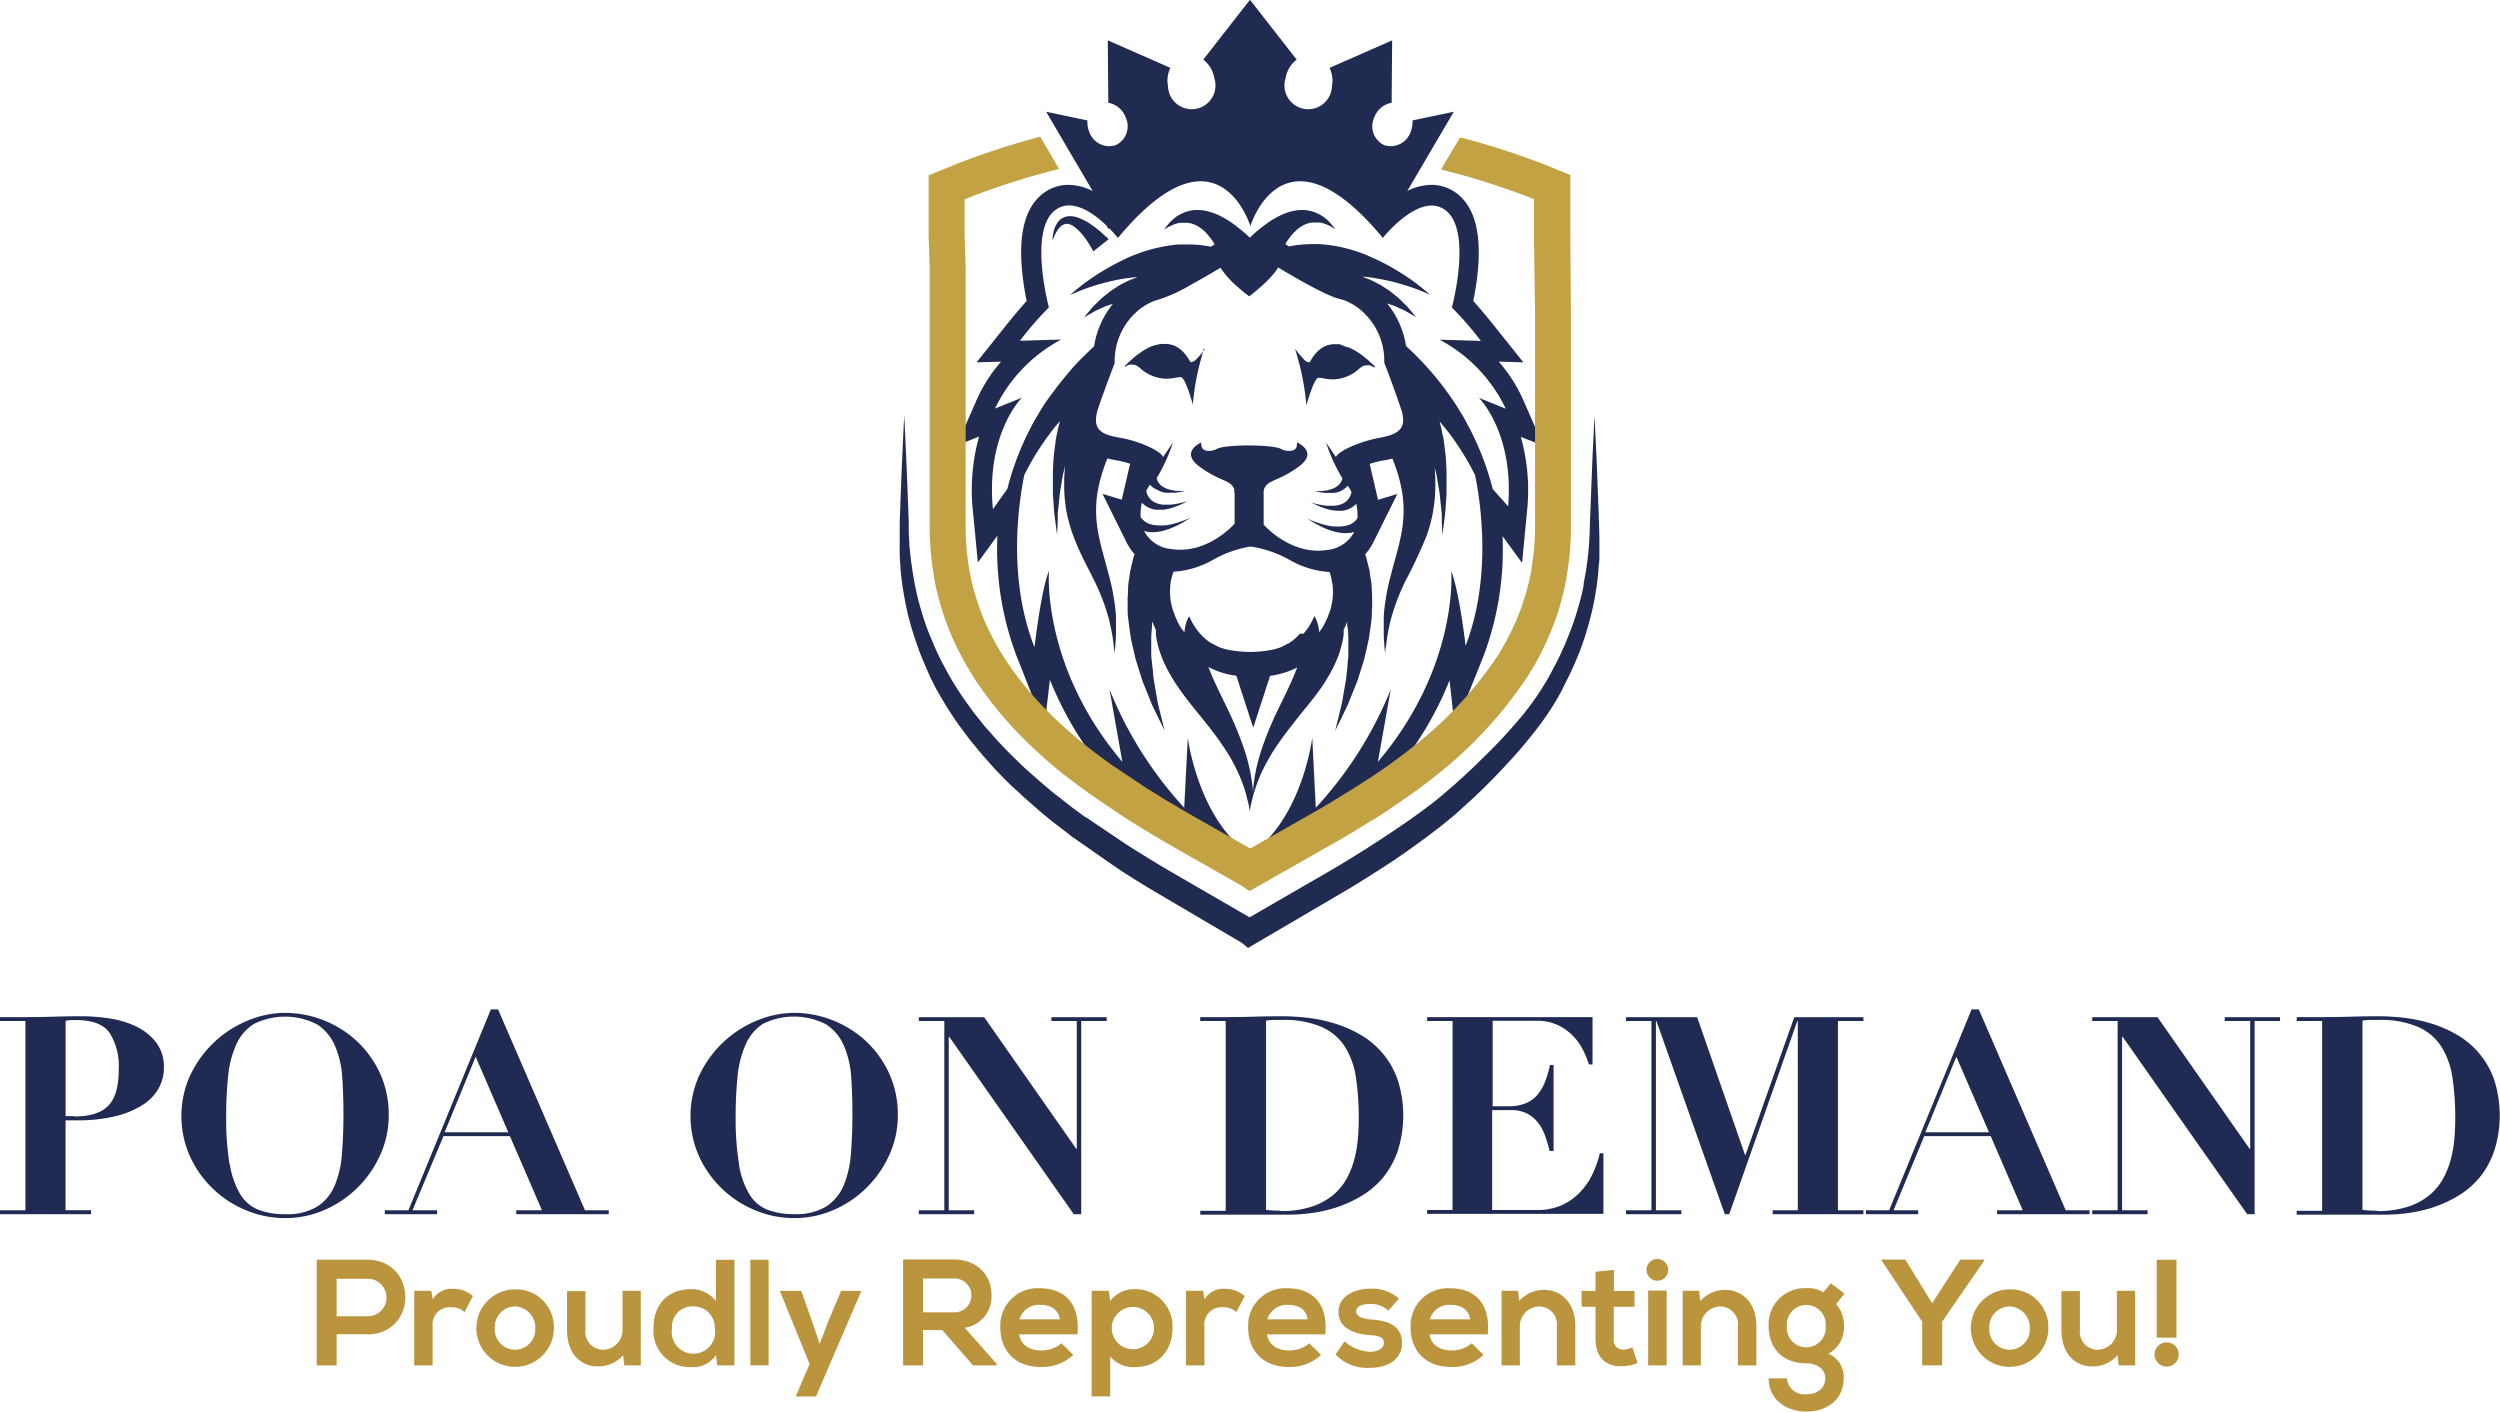 <svg id="Layer_1" data-name="Layer 1" xmlns="http://www.w3.org/2000/svg" viewBox="0 0 345.17 194.93">
  <defs>
    <style>
      .cls-1 {
        fill: #212a50;
      }

      .cls-2 {
        fill: #c3a244;
      }

      .cls-3 {
        fill: #bb943e;
      }

      .cls-4 {
        fill: #212a52;
      }
    </style>
  </defs>
  <title>POA_full2</title>
  <g>
    <path class="cls-1" d="M249.9,380.92q0.29,5.84.51,11.69l0.11,2.92,0,1.45,0.08,1.46c0,0.49.08,1,.12,1.43s0.09,0.95.17,1.42,0.12,0.95.21,1.42l0.24,1.35v0.06c0.18,0.83.35,1.66,0.57,2.47s0.45,1.61.72,2.44,0.55,1.59.88,2.36,0.64,1.55,1,2.32l0.57,1.15,0.59,1.11,0.63,1.12,0.15,0.26,0.17,0.28,0.33,0.53,0.33,0.54,0.35,0.52,0.36,0.54,0.34,0.49c0.52,0.7,1,1.42,1.55,2.09s1,1.31,1.6,1.95,1.11,1.29,1.71,1.9,1.18,1.25,1.78,1.82,1.25,1.23,1.86,1.77l1,0.88c0.35,0.32.58,0.53,0.94,0.83l1,0.85,0.5,0.42,0.13,0.11h0l0,0,0,0,0.07,0.05,0.26,0.2,2.24,1.76,2.12,1.56-0.26-.23,5.73,3.86,1.45,0.92,1.47,0.91,1.48,0.9,0.75,0.45,0.73,0.43,12.08,7,0.11,0.06,0.11,0.09h0l-2.09-.16,7.57-4.38,3.79-2.19c1.28-.73,2.49-1.46,3.74-2.23l1.84-1.15,1.81-1.17,1.8-1.18,1.8-1.23,0.87-.6,0.89-.64c0.61-.44,1.13-0.82,1.73-1.28s1.07-.83,1.64-1.31l1.62-1.4q1.61-1.42,3.16-2.91c1-1,2.05-2,3-3s1.93-2.09,2.85-3.16a39.15,39.15,0,0,0,2.54-3.34l0.59-.89,0.55-.9c0.33-.52.72-1.25,1-1.81l0.5-.94,0.47-.93,0.45-1c0.17-.35.27-0.59,0.41-0.95l0.41-1,0.19-.48,0.1-.25,0.08-.23c0.25-.69.47-1.34,0.67-2s0.39-1.33.57-2c0.09-.35.18-0.7,0.24-1l0.11-.51,0.06-.25,0-.13v-0.1a0.19,0.19,0,0,0,0,0v-0.07l0.26-1.41c0.1-.47.14-0.95,0.21-1.42s0.13-.95.17-1.43,0.11-1,.12-1.43c0.06-1,.1-1.92.12-2.9l0.11-2.92,0.23-5.84,0.28-5.84,0.28,5.84,0.23,5.84c0.07,2,.16,3.87.17,5.86,0,0.49,0,1,0,1.48s0,1-.07,1.48-0.06,1-.12,1.48l-0.17,1.48v-0.05l-0.18,1.15c-0.06.37-.12,0.73-0.2,1.08l-0.22,1.08-0.26,1.06c-0.18.73-.39,1.45-0.6,2.13l-0.08.28-0.08.26-0.18.54-0.36,1c-0.11.32-.27,0.75-0.4,1.06l-0.42,1c-0.16.36-.27,0.64-0.45,1l-0.47,1c-0.36.7-.63,1.26-1,2l-0.55,1-0.57.94a41.77,41.77,0,0,1-2.58,3.66c-0.92,1.16-1.86,2.3-2.85,3.4-2,2.21-4,4.29-6.21,6.29l-1.64,1.49c-0.53.47-1.19,1-1.74,1.45s-1.19.94-1.76,1.36l-0.87.66-0.91.67-1.78,1.28-1.84,1.26-1.86,1.21-1.87,1.18c-1.23.77-2.51,1.56-3.77,2.28l-3.78,2.22-7.57,4.44-1.1.65-1-.81h0l0.23,0.16-12-7.06-0.77-.46-0.74-.45-1.5-.92-1.48-.94-1.48-1-5.74-4-0.26-.22-2.08-1.6-0.13-.1-0.06-.05,0,0h0l0.15,0.14-0.25-.21-0.51-.42-1-.83-0.25-.21-0.16-.14-0.12-.11-0.49-.43-1-.87c-0.31-.26-0.72-0.65-1-0.93l-1-.9c-0.68-.64-1.28-1.28-1.89-1.9s-1.21-1.33-1.81-2-1.15-1.37-1.72-2.05-1.09-1.44-1.64-2.15-1-1.44-1.48-2.16c-0.15-.23-0.27-0.42-0.38-0.6l-0.34-.55-0.35-.58-0.33-.58-0.34-.59-0.16-.28-0.16-.31-0.6-1.18L253,415.85l-0.52-1.21c-0.35-.81-0.67-1.69-0.94-2.5s-0.56-1.7-.8-2.55-0.45-1.71-.62-2.57-0.33-1.74-.46-2.61v0.06l-0.19-1.54c-0.07-.49-0.08-1-0.12-1.48s-0.07-1-.08-1.49,0-1,0-1.49l0-1.46,0-1.47,0.11-2.92q0.21-5.84.51-11.69" transform="translate(-125.05 -323.48)"/>
    <path class="cls-1" d="M277.77,356.19c-0.21-.2-0.51-0.49-0.88-0.81a13.65,13.65,0,0,0-1.34-1,7.08,7.08,0,0,0-1.78-.89,3.13,3.13,0,0,0-1.08-.16,2,2,0,0,0-1.05.32,2.14,2.14,0,0,0-.4.33,3,3,0,0,0-.28.38,3.78,3.78,0,0,0-.34.74,6.32,6.32,0,0,0-.24,1.14l0,0.43,0.16-.4a5.88,5.88,0,0,1,.51-1,3,3,0,0,1,.44-0.52,2.07,2.07,0,0,1,.27-0.2,1.25,1.25,0,0,1,.3-0.12,1.07,1.07,0,0,1,.61,0,2.08,2.08,0,0,1,.63.31,5.91,5.91,0,0,1,1.14,1.08,12,12,0,0,1,.86,1.17c0.24,0.36.42,0.67,0.54,0.89l0.13,0.25,0,0.08,2.14-1.7-0.09-.1-0.24-.25" transform="translate(-125.05 -323.48)"/>
    <path class="cls-1" d="M291.38,371.7a10.75,10.75,0,0,1-1.12,1.34h0a1.33,1.33,0,0,1-.71.44,0.24,0.24,0,0,1-.22-0.14c-1-1.76-2.16-2.37-3.38-2.37l-0.23,0H285.6l-0.32,0h0a5.34,5.34,0,0,0-.64.16l-0.09,0-0.31.11-0.09,0c-0.21.09-.42,0.18-0.62,0.29h0l-0.29.16-0.1.06c-0.29.17-.56,0.35-0.82,0.54l-0.11.08-0.23.17-0.09.07-0.36.3-0.11.09-0.17.15-0.11.1-0.21.19-0.12.12-0.1.1-0.1.1-0.07.07-0.12.13,0,0-0.06.06,0,0,0,0v0.15h0l0,0,0,0,0,0h0l0.13-.1,0,0,0.09-.06h0a1.62,1.62,0,0,1,.39-0.17h0a1.38,1.38,0,0,1,.51,0h0l0.18,0h0a1.84,1.84,0,0,1,.58.29l0.16,0.12a5.5,5.5,0,0,0,3.68,1.52c0.86,0,1.51-.22,1.88-0.22h0.14c0.68,0.15,1.64,3.8,1.64,3.8a34.54,34.54,0,0,1,1.16-6.4l0.08-.3h0l0.19-.71h0l0.08-.28h0l0-.06h0v0l0,0h0" transform="translate(-125.05 -323.48)"/>
    <path class="cls-1" d="M338.12,385l-2.76-6.3a20.92,20.92,0,0,0-3.38-5.29l3.4,0.1-3.84-4.81c-1.4-1.75-2.39-2.91-3.08-3.67a38.8,38.8,0,0,0,.66-4.45c0.42-5-.5-8.4-2.74-10.24a5.79,5.79,0,0,0-3.7-1.34,7.63,7.63,0,0,0-3.33.85l6.42-10.94-5.71,1.2a3.36,3.36,0,0,1-.24,1.57,2.92,2.92,0,0,1-3.66,1.84,2.89,2.89,0,0,1-1.36-3.85,3.15,3.15,0,0,1,2.39-2l0.07-8.62-8.64,3.8a4.06,4.06,0,0,1,.33,2.51,3.28,3.28,0,1,1-6.39-1.12,4,4,0,0,1,1.52-2.53l-6.45-8.26-6.45,8.26a4,4,0,0,1,1.52,2.53,3.28,3.28,0,1,1-6.39,1.12,4.06,4.06,0,0,1,.33-2.51l-8.64-3.8,0.07,8.62a3.15,3.15,0,0,1,2.39,2,2.88,2.88,0,0,1-1.36,3.85,2.92,2.92,0,0,1-3.66-1.84,3.36,3.36,0,0,1-.24-1.57l-5.71-1.2,6.42,10.94a7.63,7.63,0,0,0-3.33-.85,5.78,5.78,0,0,0-3.7,1.34c-2.24,1.84-3.17,5.28-2.74,10.24a38.31,38.31,0,0,0,.66,4.45c-0.68.76-1.68,1.92-3.08,3.67l-3.84,4.81,3.39-.1a20.9,20.9,0,0,0-3.38,5.29l-2.76,6.3,3.1-1.25a27.35,27.35,0,0,0-.85,10.3l0.68,7.09,2.7-3.7a41.78,41.78,0,0,0,2.59,16.47l3.9,9.88,0.76-6.46a47.07,47.07,0,0,0,8,13.2l6.43,7.58-0.83-4.67c0.92,1.19,1.93,2.38,3,3.57l4.28,4.59,0.16-3.06a19.23,19.23,0,0,0,5.1,5.34l1.48,1,1.48-1a19.24,19.24,0,0,0,5.1-5.34l0.16,3.08,4.28-4.61c1.1-1.18,2.11-2.38,3-3.57l-0.84,4.68,6.43-7.58a47.14,47.14,0,0,0,7.95-13.13l0.72,6.56,4-10a41.79,41.79,0,0,0,2.59-16.47l2.7,3.7,0.68-7.09a27.33,27.33,0,0,0-.85-10.3Zm-10.7,27.84s-0.8-7.31-2-10.55c0,0,1.1,13.13-10.13,26.38l1.78-10A53.45,53.45,0,0,1,306.72,435l-0.49-9.67s-1.36,11.17-8.59,16.16c-7.23-5-8.59-16.16-8.59-16.16l-0.5,9.67a53.67,53.67,0,0,1-10.31-16.33l1.77,10c-11.23-13.25-10.13-26.38-10.13-26.38-1.1,2.7-2,10.55-2,10.55-3.7-9.37-2.24-19.66-1.41-23.78l0.31-.6,0.37-.7,0.39-.69c0.52-.93,1.11-1.82,1.72-2.7,0.3-.44.63-0.86,0.94-1.29s0.65-.83,1-1.23l0.19-.22c-0.08.31-.16,0.62-0.23,0.93l-0.22,1-0.1.51-0.07.51c-0.08.67-.18,1.32-0.24,2s-0.07,1.25-.11,1.85l0,0.44c0,0.15,0,.29,0,0.43s0,0.57,0,.84c0,0.55,0,1.07,0,1.57l0.1,1.41,0.09,1.23,0.13,1,0.26,2,0.09-2c0-.31,0-0.66,0-1l0.13-1.21,0.14-1.37c0.06-.48.16-1,0.24-1.51l0.13-.8,0.07-.41,0.1-.41,0.2-.83c0,0.27-.06.55-0.07,0.84l-0.05.85c0,0.29,0,.58,0,0.88a20.32,20.32,0,0,0,.3,3.63,20.67,20.67,0,0,0,1,3.55c0.83,2.27,1.94,4.21,2.81,6a28.72,28.72,0,0,1,2,5.16l0.15,0.58,0.12,0.56,0.12,0.54,0.09,0.51c0.13,0.66.19,1.24,0.25,1.73s0.08,0.87.1,1.13l0,0.4,0-.4c0-.26.08-0.64,0.12-1.13s0.09-1.09.09-1.78v-0.53c0-.18,0-0.37,0-0.57v-0.6c0-.2,0-0.41,0-0.63a26.34,26.34,0,0,0-.34-2.76c-0.17-1-.4-2-0.67-3-0.53-2.07-1.21-4.18-1.52-6.2a16.7,16.7,0,0,1-.21-3,15.69,15.69,0,0,1,.32-2.79l0.14-.66,0.18-.65c0.1-.43.25-0.85,0.38-1.25s0.35-1,.53-1.44c0.5,0.13,1,.21,1.34.27a12.38,12.38,0,0,1,1.8.46l-1.09,4.7-0.06.26-2.66-.81,3.31,6.68a7.42,7.42,0,0,0,1.12,1.65l-0.14.42c-0.11.41-.21,0.84-0.32,1.28,0,0.22-.11.44-0.15,0.67l-0.1.69c-0.06.46-.15,0.93-0.18,1.41s0,1-.07,1.44c0,0.24,0,.49,0,0.73s0,0.49,0,.73c0,0.49,0,1,.07,1.47s0.12,1,.19,1.45,0.12,1,.21,1.43l0.31,1.39,0.31,1.35,0.4,1.29,0.39,1.23,0.19,0.59,0.23,0.57,0.84,2.08c0.24,0.65.54,1.21,0.78,1.71l0.63,1.3,0.55,1.12-0.3-1.23-0.35-1.4c-0.13-.54-0.3-1.14-0.4-1.82l-0.37-2.16-0.1-.58-0.06-.6c0-.4-0.08-0.81-0.12-1.23L284,414.07c0-.43,0-0.86,0-1.3s0-.87,0-1.3,0.06-.87.09-1.3,0-.57.07-0.86c0.15,0.4.31,0.77,0.48,1.13l0,0.33,0,0.32,0.06,0.4,0.07,0.44,0.1,0.42c0.07,0.29.14,0.6,0.25,0.91s0.21,0.65.35,1,0.28,0.68.44,1a19.15,19.15,0,0,0,1.15,2.1c0.43,0.7.92,1.39,1.42,2.07,1,1.36,2.12,2.68,3.17,4a44.48,44.48,0,0,1,2.88,4c0.41,0.67.79,1.32,1.11,2a20,20,0,0,1,.84,1.87c0.23,0.59.42,1.15,0.56,1.66s0.25,1,.34,1.32,0.13,0.67.17,0.87l0.06,0.31,0.06-.31c0-.2.08-0.5,0.17-0.87s0.18-.82.34-1.32,0.33-1.06.56-1.66a19.48,19.48,0,0,1,.84-1.87c0.32-.65.7-1.3,1.11-2a44.36,44.36,0,0,1,2.88-4c1-1.33,2.15-2.65,3.17-4,0.51-.68,1-1.36,1.42-2.07a19.32,19.32,0,0,0,1.15-2.1c0.16-.35.32-0.69,0.44-1s0.25-.67.34-1,0.18-.63.25-0.91l0.1-.42,0.07-.44,0.06-.4,0-.32,0-.33c0.17-.35.33-0.73,0.48-1.13,0,0.29,0,.57.07,0.86s0.07,0.86.09,1.3,0,0.87,0,1.3,0,0.87,0,1.3l-0.12,1.27c0,0.42-.08.83-0.12,1.23l-0.06.6-0.1.58-0.37,2.16c-0.1.68-.27,1.28-0.4,1.82l-0.34,1.4-0.3,1.23,0.55-1.12,0.63-1.3c0.24-.51.54-1.06,0.78-1.71l0.84-2.08,0.23-.57,0.19-.59,0.39-1.23,0.4-1.29,0.31-1.35,0.31-1.39c0.08-.47.14-1,0.21-1.43s0.14-1,.19-1.45,0-1,.07-1.47q0-.37,0-0.73c0-.24,0-0.49,0-0.73l-0.07-1.44c0-.48-0.12-0.94-0.18-1.41l-0.1-.69c0-.23-0.1-0.45-0.15-0.67-0.11-.44-0.21-0.87-0.32-1.28l-0.14-.42a7.45,7.45,0,0,0,1.12-1.65l3.32-6.68-2.67.81-0.06-.26-1.09-4.7a12.35,12.35,0,0,1,1.8-.46c0.38-.06.84-0.14,1.34-0.27,0.18,0.46.36,0.94,0.53,1.44s0.28,0.82.38,1.25l0.17,0.65,0.14,0.66a15.78,15.78,0,0,1,.32,2.79,16.6,16.6,0,0,1-.21,3c-0.31,2-1,4.13-1.52,6.2-0.27,1-.5,2-0.67,3a26.61,26.61,0,0,0-.34,2.76c0,0.21,0,.42,0,0.63s0,0.41,0,.6,0,0.38,0,.57,0,0.36,0,.54c0,0.69.06,1.29,0.09,1.78s0.09,0.87.12,1.13l0,0.4,0-.4c0-.26,0-0.64.1-1.12s0.12-1.07.25-1.73l0.09-.51,0.12-.54,0.12-.56,0.16-.58a28.63,28.63,0,0,1,2-5.16,66.57,66.57,0,0,0,2.81-6,20.26,20.26,0,0,0,1.26-7.18c0-.3,0-0.59,0-0.88l-0.05-.85c0-.29,0-0.57-0.07-0.84l0.2,0.83,0.1,0.41,0.07,0.41,0.13,0.8c0.08,0.52.18,1,.24,1.51l0.14,1.37,0.13,1.21c0,0.38,0,.72,0,1l0.09,2,0.25-2,0.13-1,0.09-1.23,0.1-1.41c0-.5,0-1,0-1.57,0-.28,0-0.56,0-0.84s0-.29,0-0.43,0-.29,0-0.44q-0.05-.9-0.1-1.85c-0.06-.63-0.16-1.28-0.24-2l-0.07-.51-0.11-.51-0.21-1c-0.07-.31-0.15-0.62-0.23-0.93l0.19,0.22c0.34,0.39.66,0.82,1,1.23s0.64,0.85.94,1.29c0.61,0.88,1.19,1.78,1.72,2.7l0.39,0.69,0.36,0.7,0.31,0.6c0.83,4.12,2.29,14.4-1.41,23.78m-8.94-33.3h0l0.12,0.37c1,2.94-.68,3.55-3.09,4s-5.51,1.72-5.9,2.64l-1.36-2a23.39,23.39,0,0,0,2.25,4.93v0a0.83,0.83,0,0,1-.06.21,1,1,0,0,1-.09.21,1.79,1.79,0,0,1-.27.4l-0.18.18-0.22.16a2,2,0,0,1-.24.14,1.33,1.33,0,0,1-.25.12l-0.26.1-0.27.07a3.65,3.65,0,0,1-.52.11,3.8,3.8,0,0,1-.48.06l-0.41,0h-0.6l0.28,0.06,0.32,0.07,0.42,0.07a3.93,3.93,0,0,0,.5.05l0.34,0H309l0.32,0a1.87,1.87,0,0,0,.32-0.07,2.57,2.57,0,0,0,.32-0.1l0.32-.14,0.31-.19a2.63,2.63,0,0,0,.54-0.49l0,0,0,0a6.34,6.34,0,0,1,.52.87,2.24,2.24,0,0,1-.74,1.3,2.37,2.37,0,0,1-.76.42,3.67,3.67,0,0,1-.88.18l-0.37,0h-0.17l-0.34,0a7.8,7.8,0,0,1-.8-0.09,12.19,12.19,0,0,1-1.2-.27L306,392.8l0.42,0.22a12.25,12.25,0,0,0,1.15.51c0.25,0.09.51,0.19,0.81,0.26a4.47,4.47,0,0,0,.46.11,5.19,5.19,0,0,0,1,.1,4.5,4.5,0,0,0,.56,0,3.19,3.19,0,0,0,1.12-.36,3.06,3.06,0,0,0,.78-0.61,6.7,6.7,0,0,1,.17,2,2.18,2.18,0,0,1-.21.27l-0.09.09-0.16.15-0.13.1-0.18.12a2.36,2.36,0,0,1-.51.23,3.77,3.77,0,0,1-1,.17,6.46,6.46,0,0,1-1,0l-0.15,0-0.35-.05-0.48-.1c-0.31-.08-0.61-0.15-0.87-0.24l-0.73-.25-0.56-.22-0.48-.2,0.45,0.28,0.52,0.31c0.2,0.12.43,0.25,0.69,0.38s0.54,0.26.85,0.4l0.48,0.19,0.07,0,0.44,0.15a7.22,7.22,0,0,0,1.13.24,4.62,4.62,0,0,0,1.24,0,3.41,3.41,0,0,0,.58-0.13,4.69,4.69,0,0,1-3.71,2.49c-5.07.81-8.79-3.5-8.79-3.5h0v-1.07s0-.06,0-0.09,0-.24,0-0.35v-0.13c0-.1,0-0.19,0-0.28s0-.08,0-0.13,0-.17,0-0.25,0-.08,0-0.12,0-.16,0-0.23v-0.1c0-.07,0-0.15,0-0.22v-0.1c0-.07,0-0.14,0-0.2v-0.09c0-.06,0-0.12,0-0.18v-0.09l0-.17V392l0-.16,0-.07,0-.15,0-.08,0-.13,0-.1,0-.1,0.06-.14,0-.06,0.09-.2c0.58-1.12,2-.91,4.74-2.94s-0.29-3.3-.29-3.3a2.31,2.31,0,0,1,0,.29l0,0.08a1.55,1.55,0,0,1-.05.18l0,0.07a1.32,1.32,0,0,1-.09.17l0,0a1,1,0,0,1-.14.16l0,0-0.12.09-0.06,0-0.15.07,0,0-0.2.05h-0.29l-0.19,0h-0.05l-0.24-.05-0.06,0-0.19-.07-0.07,0-0.24-.12c-0.82-.45-3.49-0.5-4.5-0.51s-3.68.06-4.49,0.51l-0.24.12-0.07,0-0.19.07-0.06,0-0.24.05h0l-0.19,0h-0.29l-0.2-.05,0,0-0.14-.07-0.06,0-0.12-.09,0,0a1,1,0,0,1-.14-0.16l0,0a1.12,1.12,0,0,1-.09-0.17l0-.07a1.55,1.55,0,0,1-.05-0.18l0-.08a2.14,2.14,0,0,1,0-.29s-3,1.27-.29,3.3,4.16,1.83,4.74,2.94l0.1,0.19,0,0.11,0,0.09,0,0.14,0,0.06,0.05,0.17v0l0,0.19v0c0,0.06,0,.13,0,0.19v0l0,0.2v0.06c0,0.07,0,.14,0,0.21v0.06c0,0.08,0,.15,0,0.24v0.06c0,0.08,0,.16,0,0.25v0.08c0,0.08,0,.17,0,0.26s0,0.06,0,.09,0,0.19,0,.29,0,0.06,0,.09v0.42c0,0.11,0,.22,0,0.34s0,0.07,0,.11c0,0.33,0,.68,0,1.07h0s-3.72,4.31-8.79,3.5a4.69,4.69,0,0,1-3.71-2.49,3.38,3.38,0,0,0,.58.13,4.62,4.62,0,0,0,1.24,0,7.23,7.23,0,0,0,1.13-.24l0.51-.17,0.48-.19c0.3-.14.59-0.26,0.85-0.4s0.49-.26.69-0.38l0.52-.31,0.45-.28-0.48.2-0.56.22-0.73.25c-0.27.09-.56,0.16-0.87,0.24l-0.48.1-0.35.05-0.16,0a6.45,6.45,0,0,1-1,0,3.78,3.78,0,0,1-1-.17,2.49,2.49,0,0,1-.37-0.15l-0.14-.08-0.19-.12-0.12-.1-0.17-.15-0.09-.09a2.21,2.21,0,0,1-.21-0.27,6.7,6.7,0,0,1,.17-2,3.07,3.07,0,0,0,.78.61,3.18,3.18,0,0,0,1.12.36,4.52,4.52,0,0,0,.56,0,4,4,0,0,0,.51,0,3.94,3.94,0,0,0,.49-0.08,4.37,4.37,0,0,0,.46-0.11c0.29-.07.56-0.17,0.81-0.26a12.13,12.13,0,0,0,1.15-.51l0.42-.22-0.45.13a12.26,12.26,0,0,1-1.2.27,7.8,7.8,0,0,1-.8.09l-0.34,0h-0.16l-0.37,0a3.66,3.66,0,0,1-.88-0.18,2.37,2.37,0,0,1-.76-0.42,2.24,2.24,0,0,1-.74-1.3,6.25,6.25,0,0,1,.52-0.87l0,0,0,0a2.66,2.66,0,0,0,.54.49L285,391.2l0.32,0.14a2.58,2.58,0,0,0,.33.1,1.83,1.83,0,0,0,.32.07l0.32,0h0.53l0.34,0a4,4,0,0,0,.5-0.05l0.42-.07,0.32-.07,0.27-.06H288l-0.41,0a3.8,3.8,0,0,1-.48-0.06,3.68,3.68,0,0,1-.52-0.11l-0.27-.07-0.26-.1a1.3,1.3,0,0,1-.25-0.12,2,2,0,0,1-.24-0.14l-0.22-.16-0.18-.18a1.75,1.75,0,0,1-.27-0.4,0.89,0.89,0,0,1-.09-0.21,0.87,0.87,0,0,1-.06-0.21v0a23.47,23.47,0,0,0,2.25-4.93l-1.36,2c-0.39-.91-3.48-2.23-5.9-2.64s-4.06-1-3.09-4l0.12-.37h0l0.37-1.08h0l0.37-1v0h0c0.75-2.08,1.44-3.86,1.44-3.86a9.16,9.16,0,0,1,3.41-7.41h0a8.29,8.29,0,0,1,1.22-.8h0a6.24,6.24,0,0,1,1.52-.59,22.35,22.35,0,0,0,4.34-2l0,0c2.13-1.16,4.12-2.38,4.12-2.38a12.21,12.21,0,0,0,2.43,2.7l0.14,0.13c0.77,0.67,1.39,1.13,1.39,1.13s3-2.23,4-4c0,0,6.28,3.86,8.51,4.36a5.67,5.67,0,0,1,.94.31h0c0.19,0.08.38,0.17,0.58,0.28l0,0a8.35,8.35,0,0,1,1.21.8h0a9.16,9.16,0,0,1,3.41,7.41s0.7,1.77,1.44,3.86h0c0.25,0.7.51,1.43,0.75,2.15m-13.82,31.4,0,0-0.34.36-0.06.06a7.76,7.76,0,0,1-.84.7l0,0-0.39.26-0.08,0-0.38.22,0,0a8.51,8.51,0,0,1-.87.39l-0.06,0-0.37.13h0a15.51,15.51,0,0,1-7,0h0l-0.37-.13-0.06,0a8.34,8.34,0,0,1-.87-0.39l0,0-0.39-.22-0.07,0-0.4-.26,0,0a7.6,7.6,0,0,1-.84-0.7l-0.06-.06-0.34-.36,0,0h0a8.17,8.17,0,0,1-.7-0.91h0l-0.1-.15-0.16-.26-0.1-.17-0.15-.29-0.08-.15c-0.08-.15-0.15-0.31-0.22-0.48a4.42,4.42,0,0,0-.57,1.53,5.15,5.15,0,0,0-.08.68A6.54,6.54,0,0,1,288,410h0v0l-0.12-.19,0-.06-0.15-.25h0l-0.16-.29,0-.07-0.15-.3v0l-0.16-.36,0-.05-0.14-.36v0c-0.05-.14-0.1-0.28-0.15-0.43v0q-0.07-.21-0.12-0.43v0a8.86,8.86,0,0,1-.19-1v0a8.33,8.33,0,0,1-.07-1.07v0a8.33,8.33,0,0,1,.08-1.15v0c0-.19.06-0.38,0.11-0.58v0q0.07-.31.16-0.62l0.12-.37a12.7,12.7,0,0,0,5.39-1.6,15.59,15.59,0,0,1,5.13-1.86h0.07l0.12,0h0.09a15.67,15.67,0,0,1,5.37,1.9,12.7,12.7,0,0,0,5.39,1.6,8.69,8.69,0,0,1,.28,1v0c0,0.2.08,0.39,0.11,0.59v0a8.1,8.1,0,0,1,.08,1.15s0,0,0,0a8.21,8.21,0,0,1-.07,1.07v0a9.2,9.2,0,0,1-.19,1v0c0,0.15-.08.3-0.12,0.43h0c0,0.15-.1.29-0.15,0.43v0l-0.14.36,0,0.05-0.16.36v0l-0.15.3,0,0.06c-0.11.2-.21,0.39-0.31,0.55l0,0.06-0.13.21h0a6.62,6.62,0,0,1-.49.67,5,5,0,0,0-.09-0.68,4.4,4.4,0,0,0-.57-1.53c-0.07.17-.14,0.32-0.22,0.48l-0.08.16-0.15.29-0.1.18-0.15.25-0.1.16h0a7.82,7.82,0,0,1-.7.91h0m-0.84,4.6c-0.19.5-.4,1-0.64,1.58-0.62,1.42-1.41,3-2.17,4.57a48,48,0,0,0-2,4.84c-0.27.81-.52,1.58-0.7,2.34a21.32,21.32,0,0,0-.43,2.14c-0.1.67-.17,1.28-0.2,1.82,0,0,0,0,0,.07s0,0,0-.07c0-.54-0.1-1.15-0.2-1.82a21.59,21.59,0,0,0-.43-2.14c-0.18-.76-0.43-1.53-0.7-2.34a48.39,48.39,0,0,0-2-4.84c-0.76-1.6-1.54-3.14-2.17-4.57-0.24-.55-0.46-1.08-0.65-1.58a11.41,11.41,0,0,0,3.86,1.21l2.33,7.17,2.33-7.16a11.41,11.41,0,0,0,3.86-1.22m29.37-21.77L331.15,391l-0.05-.2-0.2-.76-0.23-.76-0.24-.78-0.27-.78-0.28-.79-0.31-.78c-0.41-1.05-.9-2.1-1.41-3.13-0.26-.52-0.54-1-0.81-1.52s-0.57-1-.87-1.47c-0.6-1-1.23-1.89-1.87-2.76s-1.3-1.69-1.95-2.44-1.29-1.44-1.9-2.06-1.09-1.06-1.58-1.51a12.22,12.22,0,0,0-2.61-5.88l0.81,0.27c0.38,0.13.72,0.31,1.05,0.45a7.06,7.06,0,0,1,.88.44l0.66,0.38,0.59,0.34-0.44-.53-0.51-.61a8,8,0,0,0-.71-0.75c-0.28-.26-0.56-0.58-0.9-0.86l-1.1-.88-1.28-.83c-0.46-.23-0.93-0.49-1.43-0.71l-0.75-.29-0.28-.11c0.62,0,1.23.12,1.83,0.21a29.24,29.24,0,0,1,3.83.89,26.56,26.56,0,0,1,3.67,1.39,27.85,27.85,0,0,0-3.19-2.48,32,32,0,0,0-3.62-2.11c-0.7-.33-1.43-0.67-2.2-1a23.48,23.48,0,0,0-2.4-.78,20.38,20.38,0,0,0-2.54-.5c-0.43-.05-0.86-0.1-1.29-0.12s-0.86,0-1.29,0a15.77,15.77,0,0,0-2.49.23l-0.44.08-0.52-.32,0.07-.12a10.18,10.18,0,0,1,.75-1.05,6.5,6.5,0,0,1,.87-0.89,4.52,4.52,0,0,1,1-.63,3.43,3.43,0,0,1,1.05-.29l0.27,0H307l0.25,0a2.5,2.5,0,0,1,.48.11l0.43,0.14c0.26,0.12.5,0.22,0.69,0.33l0.59,0.35L309,354.6c-0.14-.18-0.33-0.37-0.55-0.61s-0.25-.22-0.39-0.34a3.17,3.17,0,0,0-.47-0.35l-0.27-.17-0.3-.15-0.32-.15-0.34-.12a5,5,0,0,0-1.56-.24,6.42,6.42,0,0,0-1.69.26,8.69,8.69,0,0,0-1.62.66,12.9,12.9,0,0,0-1.47.9c-0.46.33-.89,0.67-1.3,1s-0.78.7-1.12,1c-0.34-.34-0.72-0.69-1.12-1s-0.83-.69-1.3-1a13,13,0,0,0-1.47-.9,8.69,8.69,0,0,0-1.62-.66,6.43,6.43,0,0,0-1.69-.26,5,5,0,0,0-1.56.24l-0.34.12-0.31.15-0.3.15-0.27.17a3.13,3.13,0,0,0-.47.35c-0.14.12-.27,0.23-0.39,0.34s-0.41.43-.55,0.61l-0.42.57,0.59-.35c0.18-.11.43-0.2,0.69-0.33l0.43-.14a2.5,2.5,0,0,1,.48-0.11l0.25,0h0.52l0.27,0a3.44,3.44,0,0,1,1.05.29,4.52,4.52,0,0,1,1,.63,6.5,6.5,0,0,1,.87.89,10.33,10.33,0,0,1,.75,1.05l0.07,0.12-0.52.32-0.44-.08a15.77,15.77,0,0,0-2.48-.23c-0.43,0-.86,0-1.29,0s-0.86.06-1.29,0.12a20.33,20.33,0,0,0-2.54.5,23.4,23.4,0,0,0-2.4.78c-0.77.29-1.51,0.63-2.2,1a32,32,0,0,0-3.62,2.11,27.85,27.85,0,0,0-3.19,2.48,26.43,26.43,0,0,1,3.67-1.39,29.3,29.3,0,0,1,3.83-.89c0.6-.09,1.21-0.16,1.83-0.21l-0.28.11-0.75.29c-0.49.22-1,.48-1.43,0.71l-1.28.83-1.1.88c-0.34.28-.62,0.6-0.9,0.86a7.84,7.84,0,0,0-.71.75l-0.51.61-0.44.53,0.59-.34,0.67-.38a7,7,0,0,1,.88-0.44c0.33-.14.67-0.32,1.05-0.45l0.81-.27a12.22,12.22,0,0,0-2.61,5.88c-0.49.44-1,.95-1.58,1.51s-1.26,1.3-1.9,2.06-1.3,1.57-1.95,2.44S269.4,379,268.8,380c-0.31.48-.58,1-0.87,1.47s-0.55,1-.81,1.52c-0.51,1-1,2.08-1.41,3.13l-0.31.78-0.28.79-0.27.78-0.24.78-0.23.76-0.19.76-0.05.2-2,2.81c-1-10.46,4-15.39,4-15.39l-3.71,1.5a21.06,21.06,0,0,1,9.14-9.53l-5.7.17a45.66,45.66,0,0,1,4-4.61s-2.8-10.43.77-13.34a3.15,3.15,0,0,1,2-.74c1.91,0,3.92,1.56,5.24,2.84a1.07,1.07,0,0,0,.21.4l0.1-.09a17.35,17.35,0,0,1,1.21,1.34c4.91-5.91,8.64-7.82,11.42-7.82,5,0,6.87,6.19,6.87,6.19s1.87-6.19,6.87-6.19c2.77,0,6.51,1.9,11.42,7.82,0,0,3.52-4.47,6.76-4.47a3.15,3.15,0,0,1,2,.74c3.57,2.92.77,13.34,0.77,13.34a45.52,45.52,0,0,1,4,4.61l-5.7-.17a21.06,21.06,0,0,1,9.14,9.53l-3.71-1.5s5,4.93,4,15.39" transform="translate(-125.05 -323.48)"/>
    <path class="cls-1" d="M315,374.2l-0.06-.06,0,0-0.12-.12-0.08-.08-0.09-.09-0.11-.1-0.11-.1-0.23-.21-0.1-.09-0.17-.15-0.09-.08-0.39-.32-0.07-.06-0.23-.18-0.09-.07c-0.26-.19-0.54-0.38-0.83-0.55l-0.09-.05a7.86,7.86,0,0,0-.94-0.46l-0.08,0-0.31-.11-0.08,0A5.07,5.07,0,0,0,310,371h0l-0.32,0h-0.11l-0.23,0c-1.22,0-2.42.61-3.38,2.37a0.24,0.24,0,0,1-.22.14A1.33,1.33,0,0,1,305,373h0a10.57,10.57,0,0,1-1.12-1.34h0l0,0v0h0c0,0.12.19,0.64,0.38,1.38a34.55,34.55,0,0,1,1.16,6.4s1-3.65,1.64-3.8h0.14c0.37,0,1,.22,1.88.22a5.5,5.5,0,0,0,3.68-1.52l0.16-.12a1.85,1.85,0,0,1,.57-0.29h0l0.18,0h0a1.37,1.37,0,0,1,.51,0h0a1.64,1.64,0,0,1,.39.17h0l0.09,0.06,0,0,0.12,0.1,0,0,0,0,0,0,0,0h0v-0.15l0,0,0,0" transform="translate(-125.05 -323.48)"/>
    <path class="cls-2" d="M341.86,355.89v-8.25l-3.57-1.45a107.28,107.28,0,0,0-11.64-3.75L324,346.88a105,105,0,0,1,12.38,3.91l0.46,0.19v4.94l0.15,10.9v29.33a34.34,34.34,0,0,1-.49,5.83l0,0.12c-0.14.79-.31,1.57-0.5,2.31l-0.11.41-0.19.67-0.17.55-0.17.52c-0.06.2-.13,0.39-0.2,0.61l-0.12.34c-0.16.43-.33,0.86-0.51,1.31l-0.14.34-0.29.64-0.21.44-0.27.58-0.28.54-0.1.19-0.16.32c-0.18.34-.37,0.67-0.56,1l-0.17.28-0.49.82-0.18.28A54.22,54.22,0,0,1,320.88,426c-0.48.39-1,.78-1.47,1.16l-0.83.63-0.61.46-1.37,1-0.08.05c-0.63.45-1.27,0.89-1.92,1.32l-0.28.19-1,.63-0.54.35-0.68.44-3.63,2.23-1.14.67-9.66,5.5c-2.51-1.42-8.14-4.61-9.69-5.52l-1.1-.65-0.2-.12-1-.6L284,432.7l-0.71-.44-5-3.34-0.28-.21-1.68-1.24c-0.62-.47-1.23-0.95-1.83-1.44s-1.13-.93-1.67-1.41l-0.26-.23c-0.46-.41-0.92-0.82-1.36-1.23l-0.15-.14q-0.72-.67-1.39-1.36l0,0a46.09,46.09,0,0,1-5.29-6.34l-0.1-.15c-0.2-.29-0.39-0.58-0.6-0.91l-0.16-.25c-0.17-.27-0.33-0.54-0.5-0.82l-0.16-.27c-0.19-.33-0.38-0.67-0.56-1l-0.17-.32-0.12-.23-0.24-.48-0.28-.57-0.21-.45-0.28-.62-0.15-.37c-0.18-.43-0.34-0.86-0.51-1.32l-0.12-.33-0.15-.45-0.06-.17-0.16-.5-0.17-.56c-0.07-.23-0.13-0.45-0.19-0.68l-0.11-.4c-0.2-.78-0.37-1.58-0.51-2.39v0a34.26,34.26,0,0,1-.49-5.83V360.46l-0.15-4.62V351l0.49-.2a104.91,104.91,0,0,1,12.56-4l-2.61-4.45a107.47,107.47,0,0,0-11.85,3.89l-3.56,1.45v8.25l0.15,4.62v35.65a39.24,39.24,0,0,0,.56,6.64l0,0.15c0.16,0.91.35,1.82,0.58,2.7l0.12,0.46c0.07,0.26.14,0.52,0.22,0.78l0.19,0.64,0.19,0.6,0.05,0.16,0.19,0.55,0.14,0.38q0.27,0.75.58,1.5l0.17,0.41c0.1,0.25.21,0.49,0.33,0.75l0.23,0.49,0.32,0.67,0.28,0.55,0.12,0.23,0.21,0.41q0.31,0.57.64,1.14l0.19,0.32c0.18,0.32.38,0.63,0.56,0.93l0.2,0.32c0.21,0.34.43,0.67,0.67,1l0.12,0.18a51,51,0,0,0,5.81,7l0.1,0.11c0.48,0.48,1,1,1.51,1.47l0.13,0.12q0.71,0.66,1.46,1.33l0.29,0.26c0.58,0.51,1.18,1,1.79,1.51s1.3,1,2,1.54l1.74,1.28,0.43,0.32c1.45,1,4.85,3.28,5.09,3.43l0.74,0.46,1.78,1.1,1,0.61,0.2,0.12,1.17,0.69c1.93,1.13,9.95,5.67,10.87,6.19l1.2,0.8,1.33-.76,11-6.25,1.14-.67,1.57-.94,0.89-.55,1.2-.75,0.06,0,0.73-.47,0.56-.36,1-.68,0.27-.18c0.67-.45,1.34-0.91,2-1.37l0.12-.09,1.42-1,0.64-.48,0.9-.68c0.52-.4,1-0.81,1.55-1.23a58.68,58.68,0,0,0,11.89-13l0.21-.33c0.2-.31.39-0.63,0.56-0.92l0.2-.33c0.22-.38.43-0.77,0.64-1.14l0.21-.41,0.08-.17,0.32-.62,0.31-.66,0.24-.51,0.33-.74,0.16-.4c0.21-.5.4-1,0.6-1.54l0.13-.35c0.09-.24.17-0.49,0.23-0.69s0.14-.41.2-0.62l0.19-.63c0.08-.26.15-0.52,0.21-0.77l0.13-.47c0.23-.9.43-1.84,0.59-2.78l0-.14a39.27,39.27,0,0,0,.55-6.56V366.79Z" transform="translate(-125.05 -323.48)"/>
    <path class="cls-3" d="M175.66,507.69h-4.13V512h-2.75v-14.6l6.88,0c7.13,0,7.15,10.33,0,10.33m-4.13-2.52h4.13a2.59,2.59,0,1,0,0-5.17h-4.13v5.17Z" transform="translate(-125.05 -323.48)"/>
    <path class="cls-3" d="M184.6,501.7l0.19,1.19a3,3,0,0,1,2.9-1.46,3.9,3.9,0,0,1,2.65,1l-1.15,2.21a2.54,2.54,0,0,0-1.84-.67,2.37,2.37,0,0,0-2.57,2.61V512h-2.54V501.7h2.36Z" transform="translate(-125.05 -323.48)"/>
    <path class="cls-3" d="M201.52,506.86a5.35,5.35,0,1,1-5.38-5.36,5.2,5.2,0,0,1,5.38,5.36m-8.16,0a2.8,2.8,0,1,0,5.59,0,2.9,2.9,0,0,0-2.79-3,2.83,2.83,0,0,0-2.79,3" transform="translate(-125.05 -323.48)"/>
    <path class="cls-3" d="M205.88,501.7v5.38a2.45,2.45,0,0,0,2.48,2.75A2.71,2.71,0,0,0,211,507V501.7h2.52V512h-2.27l-0.17-1.4a4.59,4.59,0,0,1-3.48,1.54c-2.46,0-4.26-1.86-4.26-5v-5.4h2.55Z" transform="translate(-125.05 -323.48)"/>
    <path class="cls-3" d="M226.45,497.41V512h-2.38l-0.17-1.42a3.74,3.74,0,0,1-3.32,1.65,5,5,0,0,1-5.3-5.38c0-3.55,2.23-5.38,5.24-5.38a4.26,4.26,0,0,1,3.38,1.65v-5.7h2.54Zm-8.61,9.43a3,3,0,1,0,5.9,0,2.94,2.94,0,0,0-3-3,2.84,2.84,0,0,0-2.92,3" transform="translate(-125.05 -323.48)"/>
    <rect class="cls-3" x="103.6" y="173.93" width="2.52" height="14.58"/>
    <polygon class="cls-3" points="118.93 178.23 112.66 192.81 109.86 192.81 111.78 188.34 107.67 178.23 110.63 178.23 112.2 182.67 113.18 185.57 114.24 182.73 116.12 178.23 118.93 178.23"/>
    <path class="cls-3" d="M262.67,512H259.4l-4.26-4.88h-2.65V512h-2.75V497.37l6.94,0c3.44,0,5.26,2.32,5.26,4.84a4.33,4.33,0,0,1-3.69,4.59l4.42,5V512Zm-10.18-12v4.67h4.19a2.34,2.34,0,1,0,0-4.67h-4.19Z" transform="translate(-125.05 -323.48)"/>
    <path class="cls-3" d="M265.78,507.75c0.17,1.27,1.27,2.19,3.07,2.19a4.24,4.24,0,0,0,2.75-1l1.63,1.61a6.32,6.32,0,0,1-4.42,1.67c-3.55,0-5.65-2.19-5.65-5.49a5.15,5.15,0,0,1,5.46-5.38c3.44,0,5.59,2.13,5.19,6.36h-8Zm5.59-2.11c-0.17-1.33-1.21-2-2.67-2a2.77,2.77,0,0,0-2.88,2h5.55Z" transform="translate(-125.05 -323.48)"/>
    <path class="cls-3" d="M275.77,516.28V501.7h2.38l0.17,1.42a4.09,4.09,0,0,1,3.34-1.65,5.14,5.14,0,0,1,5.28,5.38c0,3-1.9,5.38-5.19,5.38a4.14,4.14,0,0,1-3.42-1.46v5.51h-2.55Zm8.62-9.43a2.92,2.92,0,1,0-5.84,0,2.92,2.92,0,0,0,5.84,0" transform="translate(-125.05 -323.48)"/>
    <path class="cls-3" d="M291.16,501.7l0.19,1.19a3,3,0,0,1,2.9-1.46,3.9,3.9,0,0,1,2.65,1l-1.15,2.21a2.54,2.54,0,0,0-1.84-.67,2.37,2.37,0,0,0-2.57,2.61V512h-2.54V501.7h2.36Z" transform="translate(-125.05 -323.48)"/>
    <path class="cls-3" d="M300,507.75c0.17,1.27,1.27,2.19,3.07,2.19a4.24,4.24,0,0,0,2.75-1l1.63,1.61a6.32,6.32,0,0,1-4.42,1.67c-3.55,0-5.65-2.19-5.65-5.49a5.15,5.15,0,0,1,5.46-5.38c3.44,0,5.59,2.13,5.19,6.36h-8Zm5.59-2.11c-0.17-1.33-1.21-2-2.67-2a2.77,2.77,0,0,0-2.88,2h5.55Z" transform="translate(-125.05 -323.48)"/>
    <path class="cls-3" d="M316.74,504.44a3.47,3.47,0,0,0-2.55-.92c-1.21,0-1.88.38-1.88,1s0.61,1,1.92,1.13c1.94,0.13,4.4.56,4.4,3.3,0,1.82-1.48,3.38-4.42,3.38a6,6,0,0,1-4.76-1.84l1.25-1.81a5.64,5.64,0,0,0,3.55,1.44c1,0,1.86-.48,1.86-1.23s-0.59-1-2-1.08c-1.94-.15-4.26-0.86-4.26-3.19s2.46-3.21,4.34-3.21a5.52,5.52,0,0,1,4,1.36Z" transform="translate(-125.05 -323.48)"/>
    <path class="cls-3" d="M322.43,507.75c0.17,1.27,1.27,2.19,3.07,2.19a4.24,4.24,0,0,0,2.75-1l1.63,1.61a6.32,6.32,0,0,1-4.42,1.67c-3.55,0-5.65-2.19-5.65-5.49a5.15,5.15,0,0,1,5.46-5.38c3.44,0,5.59,2.13,5.19,6.36h-8Zm5.59-2.11c-0.17-1.33-1.21-2-2.67-2a2.77,2.77,0,0,0-2.88,2H328Z" transform="translate(-125.05 -323.48)"/>
    <path class="cls-3" d="M340,512v-5.38a2.45,2.45,0,0,0-2.48-2.75,2.71,2.71,0,0,0-2.63,2.88V512h-2.52v-10.3h2.27l0.17,1.4a4.64,4.64,0,0,1,3.38-1.54c2.42,0,4.36,1.81,4.36,5V512H340Z" transform="translate(-125.05 -323.48)"/>
    <path class="cls-3" d="M347.88,498.8v2.92h2.84v2.19h-2.86v4.44a1.28,1.28,0,0,0,1.34,1.46,2.9,2.9,0,0,0,1.23-.31l0.71,2.17a5.69,5.69,0,0,1-2.11.44c-2.23.08-3.69-1.19-3.69-3.76v-4.44h-1.92v-2.19h1.92v-2.65Z" transform="translate(-125.05 -323.48)"/>
    <path class="cls-3" d="M355.38,498.81a1.5,1.5,0,0,1-3,0,1.5,1.5,0,0,1,3,0M352.61,512h2.55V501.66h-2.55V512Z" transform="translate(-125.05 -323.48)"/>
    <path class="cls-3" d="M365,512v-5.38a2.45,2.45,0,0,0-2.48-2.75,2.7,2.7,0,0,0-2.63,2.88V512h-2.52v-10.3h2.27l0.17,1.4a4.64,4.64,0,0,1,3.38-1.54c2.42,0,4.36,1.81,4.36,5V512H365Z" transform="translate(-125.05 -323.48)"/>
    <path class="cls-3" d="M377.83,500.66l1.88,1.42-1.15,1.46a4.39,4.39,0,0,1,1.08,3,4.08,4.08,0,0,1-2.17,3.84,3.46,3.46,0,0,1,2.13,3.4c0,2.84-2.17,4.59-5.15,4.59s-5.21-1.82-5.21-4.59h2.52a2.43,2.43,0,0,0,2.69,2.21c1.46,0,2.61-.79,2.61-2.21s-1.33-2.07-2.61-2.07c-3.21,0-5.21-2-5.21-5.17a5,5,0,0,1,5.21-5.21,4.1,4.1,0,0,1,2.36.58Zm-6.07,5.92a2.69,2.69,0,1,0,5.36,0,2.69,2.69,0,1,0-5.36,0" transform="translate(-125.05 -323.48)"/>
    <polygon class="cls-3" points="266.77 179.94 270.65 173.91 273.97 173.91 273.97 174.03 268.15 182.48 268.15 188.51 265.39 188.51 265.39 182.48 259.78 174.03 259.78 173.91 263.06 173.91 266.77 179.94"/>
    <path class="cls-3" d="M407.86,506.86a5.35,5.35,0,1,1-5.38-5.36,5.2,5.2,0,0,1,5.38,5.36m-8.15,0a2.8,2.8,0,1,0,5.59,0,2.9,2.9,0,0,0-2.8-3,2.83,2.83,0,0,0-2.79,3" transform="translate(-125.05 -323.48)"/>
    <path class="cls-3" d="M412.22,501.7v5.38a2.45,2.45,0,0,0,2.48,2.75,2.71,2.71,0,0,0,2.63-2.88V501.7h2.52V512h-2.27l-0.17-1.4a4.58,4.58,0,0,1-3.48,1.54c-2.46,0-4.26-1.86-4.26-5v-5.4h2.55Z" transform="translate(-125.05 -323.48)"/>
    <path class="cls-3" d="M425.86,510.49a1.67,1.67,0,0,1-3.34,0,1.67,1.67,0,0,1,3.34,0m-0.31-2.32h-2.73V497.41h2.73v10.76Z" transform="translate(-125.05 -323.48)"/>
    <path class="cls-4" d="M137.62,490.58v0.54H125.05v-0.54h3.51V464.45h-3.51v-0.54h3.51q1.95,0,3.9-.06t3.9-.06a26,26,0,0,1,3.71.29,13.08,13.08,0,0,1,3.67,1.07,7.78,7.78,0,0,1,2.81,2.18,5.56,5.56,0,0,1,1.13,3.61,5.73,5.73,0,0,1-.73,2.81,6.53,6.53,0,0,1-2.21,2.29,12.46,12.46,0,0,1-3.74,1.55,21.74,21.74,0,0,1-5.31.57H134.1v12.41h3.51Zm-2.33-12.95q3.25,0,4.7-1.47t1.45-5a8.65,8.65,0,0,0-1.26-5.08q-1.26-1.76-4.58-1.76c-0.28,0-.55,0-0.8,0l-0.69.08v13.18h1.18Z" transform="translate(-125.05 -323.48)"/>
    <path class="cls-4" d="M151.43,471.71a15.08,15.08,0,0,1,8-7.39,13.54,13.54,0,0,1,5-1,14.75,14.75,0,0,1,9.8,3.82,14.21,14.21,0,0,1,3.25,4.45,13.61,13.61,0,0,1,1.24,5.9,13.06,13.06,0,0,1-1.17,5.44,14.9,14.9,0,0,1-7.68,7.6,13.45,13.45,0,0,1-5.44,1.13,13.91,13.91,0,0,1-5.43-1.09,14.57,14.57,0,0,1-7.72-7.43,13.67,13.67,0,0,1,.13-11.42m5.37,12.47a11.59,11.59,0,0,0,1.43,4.16,5.22,5.22,0,0,0,2.52,2.16,10,10,0,0,0,3.69.61,8,8,0,0,0,4.43-1.05,6.43,6.43,0,0,0,2.41-2.9,13.94,13.94,0,0,0,1-4.39q0.21-2.54.21-5.52,0-2.67-.17-5.1a13,13,0,0,0-1-4.28,6.64,6.64,0,0,0-2.43-2.94,9.67,9.67,0,0,0-8.77-.08,6.46,6.46,0,0,0-2.44,2.85,13.93,13.93,0,0,0-1.11,4.35,52.58,52.58,0,0,0-.27,5.54,39.19,39.19,0,0,0,.46,6.59" transform="translate(-125.05 -323.48)"/>
    <path class="cls-4" d="M181.44,490.58l11.38-27.73h1l12,27.73h3.28v0.54H196.33v-0.54h3.55l-4.43-10.24h-9.17L182,490.58h3.4v0.54h-7.22v-0.54h3.21Zm5-10.77h8.79l-4.51-10.43Z" transform="translate(-125.05 -323.48)"/>
    <path class="cls-4" d="M221.72,471.71a15.08,15.08,0,0,1,8-7.39,13.54,13.54,0,0,1,5-1,14.75,14.75,0,0,1,9.8,3.82,14.21,14.21,0,0,1,3.25,4.45,13.61,13.61,0,0,1,1.24,5.9,13.06,13.06,0,0,1-1.17,5.44,14.9,14.9,0,0,1-7.68,7.6,13.45,13.45,0,0,1-5.44,1.13,13.91,13.91,0,0,1-5.43-1.09,14.57,14.57,0,0,1-7.72-7.43,13.67,13.67,0,0,1,.13-11.42m5.37,12.47a11.59,11.59,0,0,0,1.43,4.16A5.22,5.22,0,0,0,231,490.5a10,10,0,0,0,3.69.61,8,8,0,0,0,4.43-1.05,6.43,6.43,0,0,0,2.41-2.9,13.94,13.94,0,0,0,1-4.39q0.21-2.54.21-5.52,0-2.67-.17-5.1a13,13,0,0,0-1-4.28,6.64,6.64,0,0,0-2.43-2.94,9.67,9.67,0,0,0-8.77-.08A6.46,6.46,0,0,0,228,467.7a13.93,13.93,0,0,0-1.11,4.35,52.58,52.58,0,0,0-.27,5.54,39.19,39.19,0,0,0,.46,6.59" transform="translate(-125.05 -323.48)"/>
    <polygon class="cls-4" points="135.88 140.44 148.6 158.62 148.67 158.62 148.67 140.97 145.16 140.97 145.16 140.44 152.8 140.44 152.8 140.97 149.28 140.97 149.28 167.64 148.25 167.64 131.06 143.15 130.99 143.15 130.99 167.1 134.5 167.1 134.5 167.64 126.86 167.64 126.86 167.1 130.38 167.1 130.38 140.97 126.86 140.97 126.86 140.44 135.88 140.44"/>
    <path class="cls-4" d="M290.76,464.45v-0.54h3.51q1.95,0,3.9-.06t3.9-.06a30.68,30.68,0,0,1,3.63.23,20.77,20.77,0,0,1,3.78.82,17.15,17.15,0,0,1,3.55,1.59,11.54,11.54,0,0,1,5,6.15,16.15,16.15,0,0,1,0,9.82,12,12,0,0,1-2,3.63,11.67,11.67,0,0,1-2.92,2.52,16.87,16.87,0,0,1-3.42,1.59,19,19,0,0,1-3.51.82,24.93,24.93,0,0,1-3.23.23q-2.18,0-4.34,0t-4.33,0h-3.51v-0.54h3.51V464.45h-3.51Zm11.08,26.24a13.32,13.32,0,0,0,4.24-.59,9,9,0,0,0,3-1.6,8,8,0,0,0,1.91-2.31,11.7,11.7,0,0,0,1.07-2.73,17.21,17.21,0,0,0,.48-2.86q0.11-1.43.11-2.69a37.39,37.39,0,0,0-.38-5.6,11,11,0,0,0-1.51-4.28,7.32,7.32,0,0,0-3.17-2.73,12.79,12.79,0,0,0-5.37-1l-1.37,0a6.22,6.22,0,0,0-1,.1v26.13a19.63,19.63,0,0,0,2,.11" transform="translate(-125.05 -323.48)"/>
    <path class="cls-4" d="M344.93,463.92v6.53h-0.5a13.58,13.58,0,0,0-.65-1.66,8.24,8.24,0,0,0-1.28-2,7.48,7.48,0,0,0-2.12-1.66,6.58,6.58,0,0,0-3.17-.71h-6.07v11.8h2.14a6.29,6.29,0,0,0,2.39-.4,4.28,4.28,0,0,0,1.62-1.15,6.23,6.23,0,0,0,1.07-1.8,13.71,13.71,0,0,0,.69-2.35h0.5v11.88H339a22.07,22.07,0,0,0-.63-2.14,6.39,6.39,0,0,0-1-1.81,4.5,4.5,0,0,0-1.51-1.24,4.88,4.88,0,0,0-2.23-.46h-2.56v13.79h6.26a8.12,8.12,0,0,0,3.17-.59,7.86,7.86,0,0,0,2.5-1.66,9.49,9.49,0,0,0,1.82-2.5,13.72,13.72,0,0,0,1.11-3.08h0.5v8.37H322.09v-0.54h3.51V464.45h-3.51v-0.54h22.84Z" transform="translate(-125.05 -323.48)"/>
    <polygon class="cls-4" points="234.32 140.44 240.93 159.46 241 159.46 247.73 140.44 257.28 140.44 257.28 140.97 253.76 140.97 253.76 167.1 257.28 167.1 257.28 167.64 244.75 167.64 244.75 167.1 248.22 167.1 248.22 140.97 248.15 140.97 238.75 167.64 238.14 167.64 228.7 140.97 228.63 140.97 228.63 167.1 232.14 167.1 232.14 167.64 224.5 167.64 224.5 167.1 228.01 167.1 228.01 140.97 224.5 140.97 224.5 140.44 234.32 140.44"/>
    <path class="cls-4" d="M385.88,490.58l11.38-27.73h1l12,27.73h3.29v0.54H400.78v-0.54h3.55l-4.43-10.24h-9.17l-4.24,10.24h3.4v0.54h-7.22v-0.54h3.21Zm5-10.77h8.79l-4.51-10.43Z" transform="translate(-125.05 -323.48)"/>
    <polygon class="cls-4" points="297.88 140.44 310.6 158.62 310.68 158.62 310.68 140.97 307.16 140.97 307.16 140.44 314.8 140.44 314.8 140.97 311.29 140.97 311.29 167.64 310.26 167.64 293.07 143.15 292.99 143.15 292.99 167.1 296.51 167.1 296.51 167.64 288.87 167.64 288.87 167.1 292.38 167.1 292.38 140.97 288.87 140.97 288.87 140.44 297.88 140.44"/>
    <path class="cls-4" d="M442.15,464.45v-0.54h3.51q1.95,0,3.9-.06t3.9-.06a30.66,30.66,0,0,1,3.63.23,20.77,20.77,0,0,1,3.78.82,17.2,17.2,0,0,1,3.55,1.59,11.53,11.53,0,0,1,5,6.15,16.15,16.15,0,0,1,0,9.82,11.92,11.92,0,0,1-2,3.63,11.68,11.68,0,0,1-2.92,2.52,16.9,16.9,0,0,1-3.42,1.59,19,19,0,0,1-3.51.82,24.92,24.92,0,0,1-3.23.23q-2.18,0-4.34,0t-4.34,0h-3.51v-0.54h3.51V464.45h-3.51Zm11.08,26.24a13.32,13.32,0,0,0,4.24-.59,9,9,0,0,0,3-1.6,8,8,0,0,0,1.91-2.31,11.7,11.7,0,0,0,1.07-2.73,17.2,17.2,0,0,0,.48-2.86q0.11-1.43.11-2.69a37.26,37.26,0,0,0-.38-5.6,11,11,0,0,0-1.51-4.28,7.32,7.32,0,0,0-3.17-2.73,12.79,12.79,0,0,0-5.37-1l-1.38,0a6.25,6.25,0,0,0-1,.1v26.13a19.65,19.65,0,0,0,2,.11" transform="translate(-125.05 -323.48)"/>
  </g>
</svg>
